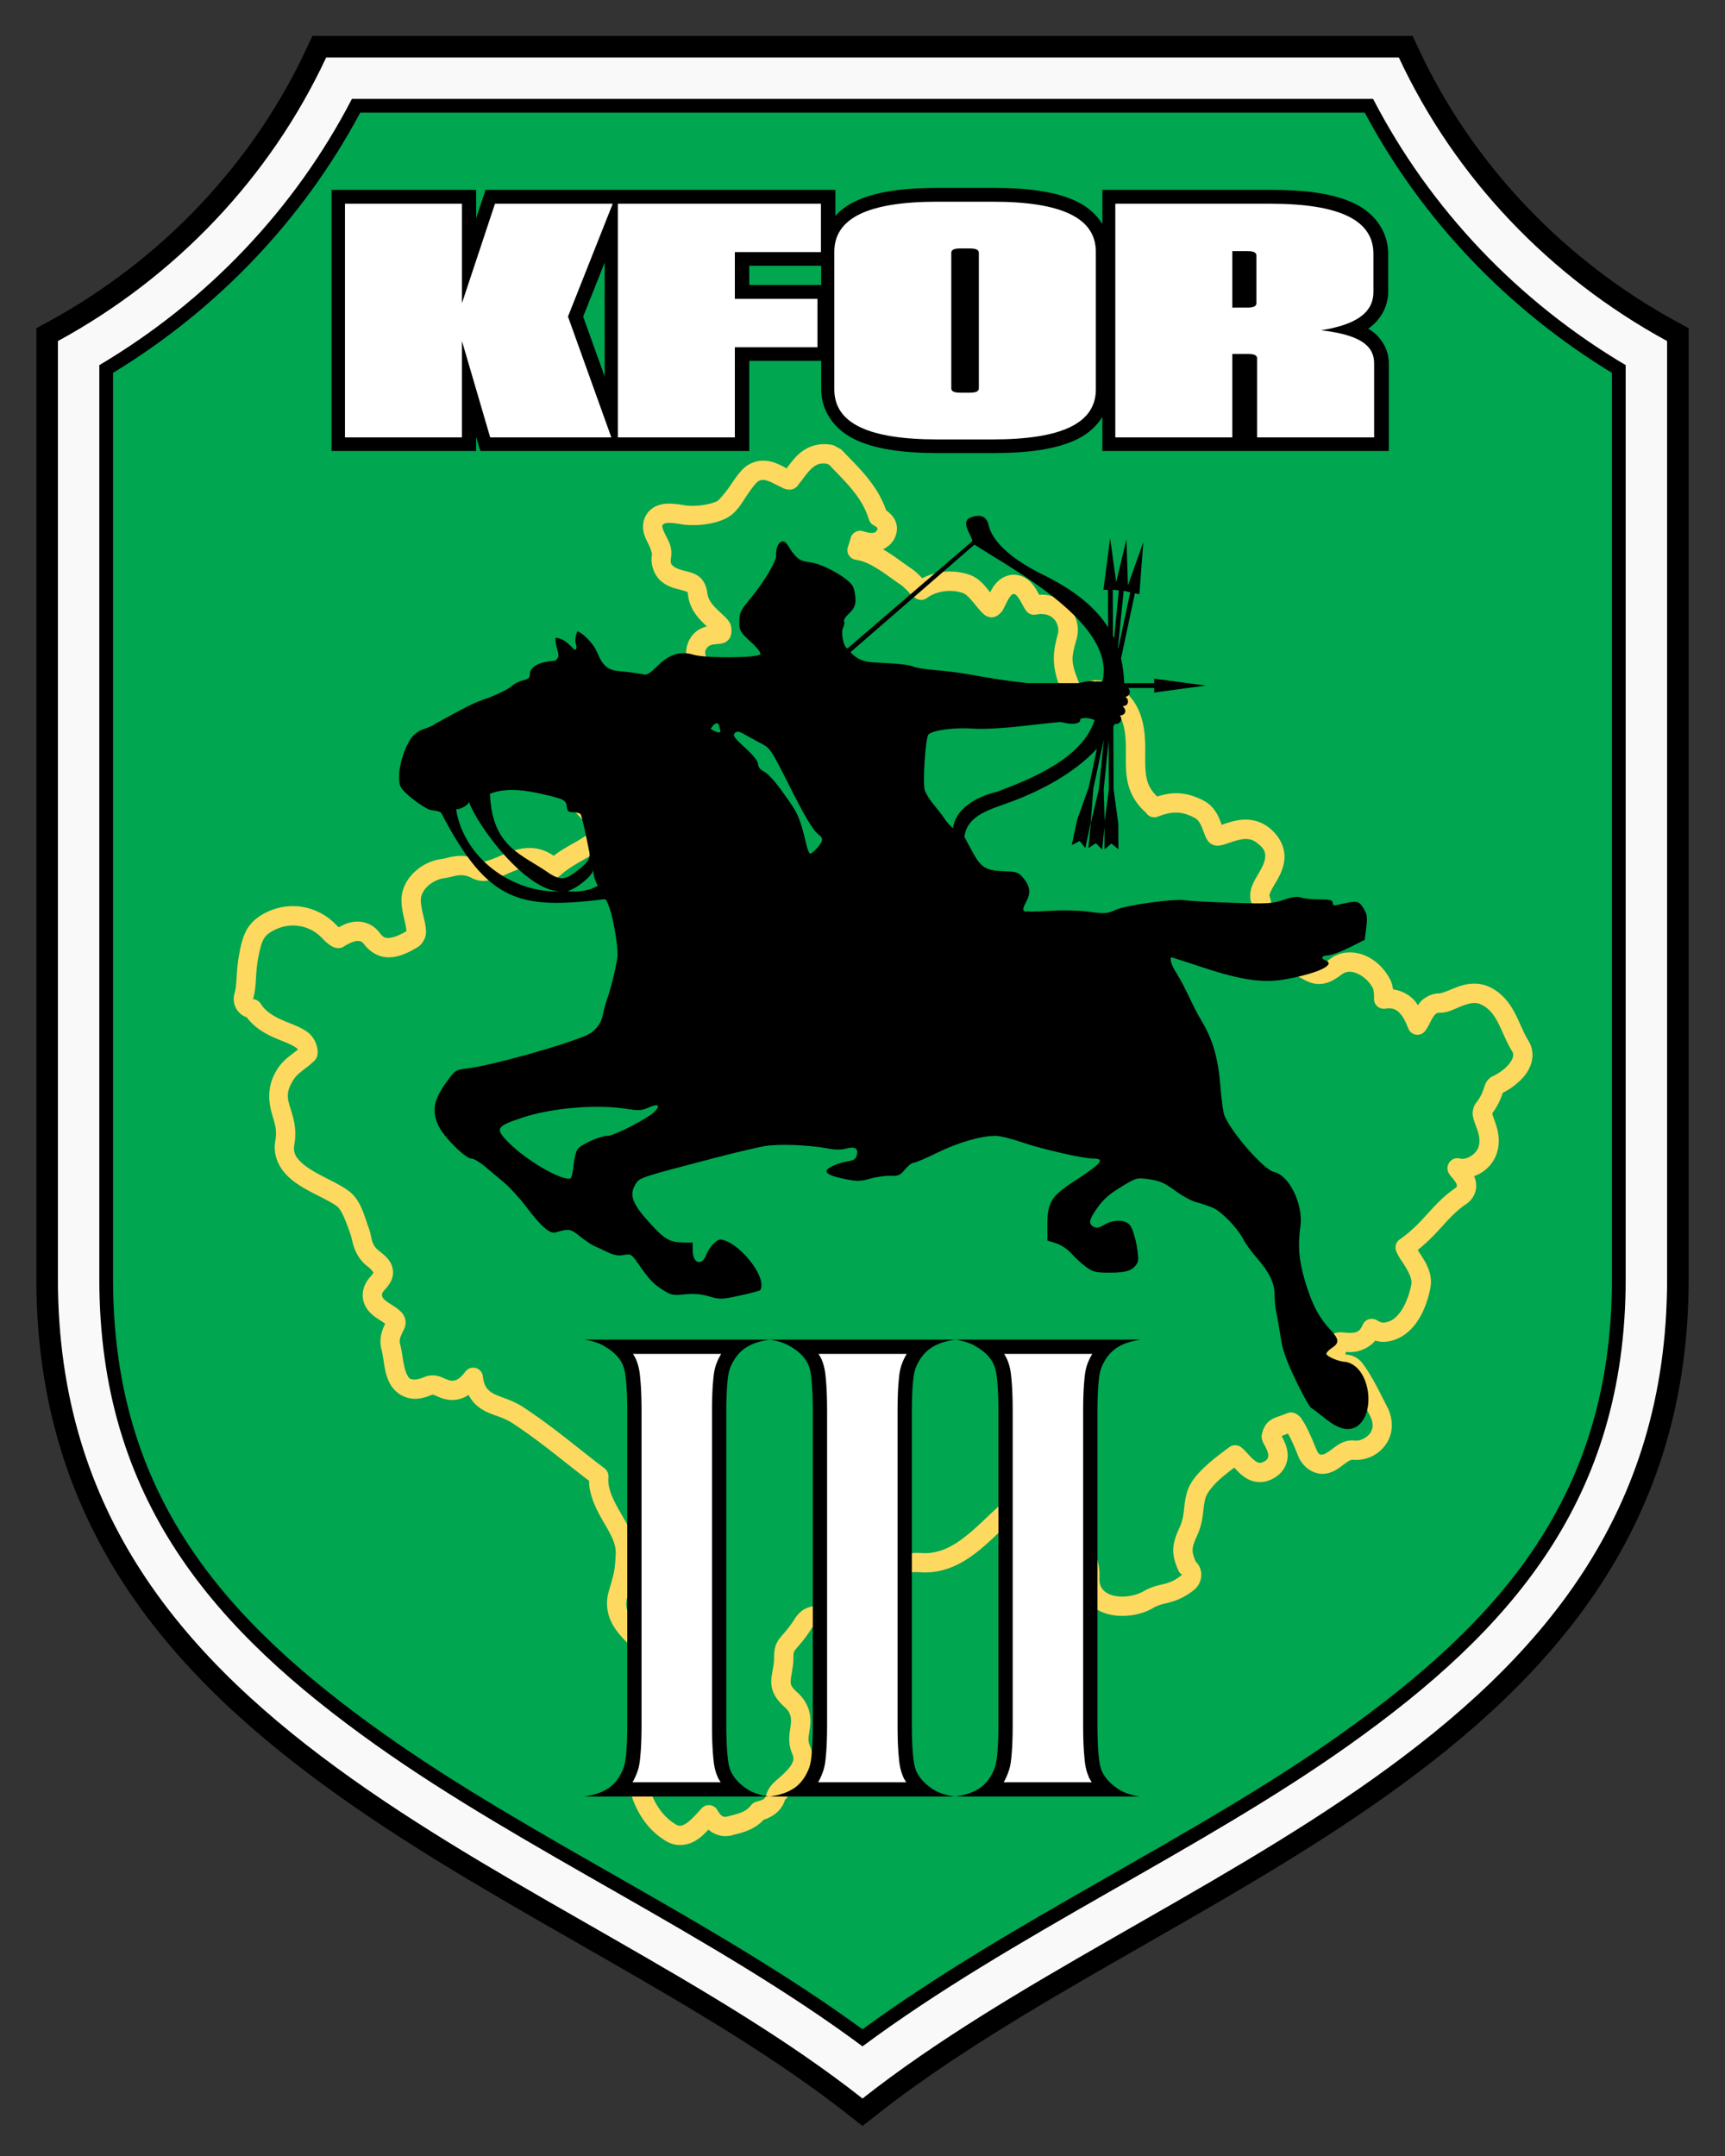 <?xml version="1.0" encoding="UTF-8" standalone="no"?>
<!-- Created with Inkscape (http://www.inkscape.org/) -->

<svg
   xmlns:dc="http://purl.org/dc/elements/1.1/"
   xmlns:cc="http://creativecommons.org/ns#"
   xmlns:rdf="http://www.w3.org/1999/02/22-rdf-syntax-ns#"
   xmlns:svg="http://www.w3.org/2000/svg"
   xmlns="http://www.w3.org/2000/svg"
   version="1.1"
   width="240"
   height="300"
   id="svg2"
   xml:space="preserve"><rect width="100%" height="100%" fill="#333333" stroke="none"/><defs
   id="defs6"><style
     type="text/css"
     id="style6" /></defs>















<path
   d=""
   id="path3624"
   style="fill:#000000" /><path
   d=""
   id="path3622-2"
   style="fill:#000000" /><path
   d=""
   id="path3620-1"
   style="fill:#000000" /><path
   d=""
   id="path3618"
   style="fill:#000000" />




<g
   transform="matrix(1.684,0,0,1.684,-2218.928,-1407.446)"
   id="g4475" /><g
   transform="matrix(1.684,0,0,1.684,-2104.072,-1407.446)"
   id="g4481" /><g
   transform="translate(-7.732,-667.341)"
   id="g3839"><path
     d="M 53.111,675.341 C 45.316,692.054 32.155,705.878 15.79,714.798 l 0,130.515 c 0,32.846 17.734,53.061 40.883,69.521 22.711,16.149 50.525,28.327 71.06,44.507 20.535,-16.181 48.349,-28.358 71.06,-44.507 23.149,-16.46 40.883,-36.676 40.883,-69.521 l 0,-130.515 c -16.366,-8.92 -29.526,-22.744 -37.321,-39.457 l -149.242,0 z m 3.582,5.76 142.077,0 c 7.945,15.348 20.181,28.173 35.144,37.047 l 0,127.164 c 0,30.751 -16.012,48.868 -38.459,64.829 -20.818,14.803 -46.836,26.44 -67.723,41.943 C 106.844,936.582 80.827,924.945 60.009,910.142 37.562,894.181 21.55,876.064 21.55,845.313 l 0,-127.164 c 14.962,-8.875 27.198,-21.699 35.144,-37.047 z"
     id="path3045"
     style="fill:#000000;fill-opacity:1;fill-rule:evenodd;stroke:#000000;stroke-width:6;stroke-miterlimit:4;stroke-dasharray:none" /><path
     d="m 57.852,683.012 c -7.953,14.898 -19.886,27.385 -34.392,36.211 l 0,126.09 c 0,30.055 15.438,47.474 37.651,63.27 20.234,14.388 45.691,25.848 66.62,41.128 20.929,-15.281 46.386,-26.741 66.62,-41.128 22.214,-15.795 37.651,-33.215 37.651,-63.27 l 0,-126.09 c -14.506,-8.827 -26.439,-21.313 -34.392,-36.211 l -139.759,0 z"
     id="path4520"
     style="fill:#00a650;fill-opacity:1;fill-rule:evenodd;stroke:none" /><path
     d="m 122.386,729.142 c -1.293,0 -2.399,0.481 -3.203,1.117 -0.804,0.636 -1.352,1.385 -1.84,2.03 a 1.333,1.333 0 0 0 -0.007,0.007 c -0.055,0.073 -0.114,0.138 -0.169,0.211 -0.057,-0.03 -0.106,-0.055 -0.162,-0.084 -0.739,-0.391 -1.766,-0.983 -3.105,-0.983 -1.099,0 -2.161,0.477 -2.915,1.278 -0.627,0.667 -1.12,1.406 -1.609,2.128 -0.729,1.076 -1.643,2.128 -1.897,2.248 -0.714,0.338 -2.102,0.632 -3.344,0.632 -0.442,0 -0.833,-0.028 -1.166,-0.084 a 1.333,1.333 0 0 0 -0.007,0 c -0.829,-0.139 -1.501,-0.225 -2.114,-0.225 -0.368,0 -2.206,-0.039 -3.189,1.545 -0.483,0.779 -0.536,1.693 -0.386,2.381 0.149,0.689 0.436,1.22 0.646,1.644 0.356,0.719 0.532,1.374 0.52,1.454 -0.265,1.689 0.448,3.128 1.384,3.863 0.936,0.735 1.957,0.948 2.494,1.082 0.67,0.167 1.014,0.313 1.047,0.337 0.032,0.024 0.036,-0.068 0.091,0.407 0.254,2.163 1.69,3.506 2.62,4.369 -0.679,0.181 -1.454,0.527 -2.065,1.307 l 0,0.007 c -0.822,1.051 -0.946,2.331 -0.731,3.294 0.216,0.965 0.673,1.707 0.948,2.178 0.041,0.07 0.092,0.16 0.14,0.246 -0.543,0.586 -1.121,1.251 -1.735,1.995 -0.565,-0.429 -1.299,-0.822 -2.269,-0.822 -0.569,0 -1.124,0.15 -1.609,0.407 -1.168,0.622 -1.858,1.558 -2.353,2.206 -0.211,0.275 -0.378,0.497 -0.492,0.618 -0.701,0.744 -1.033,1.568 -1.278,2.149 -0.02,0.048 -0.016,0.028 -0.035,0.07 -0.348,-0.078 -0.702,-0.133 -1.068,-0.133 -1.887,0 -3.63,1.056 -4.931,2.697 -1.678,2.118 -2.524,4.823 -1.967,7.2 0.512,2.177 2.125,3.478 3.161,4.362 0.167,0.143 0.34,0.306 0.513,0.464 -0.465,0.52 -1.36,1.125 -2.613,1.833 -0.893,0.505 -1.932,1.078 -2.929,1.84 -0.988,-0.692 -2.134,-1.082 -3.337,-1.082 -1.677,0 -3.07,0.643 -4.25,1.159 -0.959,0.419 -1.865,0.731 -2.199,0.731 -0.154,0 -0.186,-0.013 -0.281,-0.063 -0.885,-0.471 -1.843,-0.731 -2.824,-0.731 -0.839,0 -1.533,0.184 -2.023,0.302 -0.287,0.07 -0.521,0.123 -0.667,0.14 -1.374,0.163 -2.696,0.799 -3.744,1.77 -1.048,0.972 -1.847,2.342 -1.847,3.934 0,1.06 0.232,2.015 0.428,2.845 0.201,0.853 0.251,1.296 0.26,1.489 -1.133,0.667 -2.006,0.948 -2.508,0.948 -0.517,0 -0.752,-0.099 -1.264,-0.78 -0.707,-0.938 -1.841,-1.503 -3.014,-1.503 -1.052,0 -1.886,0.385 -2.62,0.794 -0.099,-0.084 -0.162,-0.125 -0.302,-0.274 -1.601,-1.701 -3.786,-2.669 -6.09,-2.669 -1.368,0 -2.721,0.346 -3.934,0.99 -1.058,0.564 -1.909,1.289 -2.459,2.248 -0.55,0.959 -0.812,2.039 -1.075,3.435 -0.241,1.28 -0.301,2.369 -0.358,3.266 -0.059,0.938 -0.125,1.66 -0.281,2.157 a 1.333,1.333 0 0 0 0,0.007 c -0.255,0.822 -0.109,1.739 0.4,2.43 0.326,0.444 0.785,0.763 1.293,0.941 1.401,1.882 3.447,2.686 4.903,3.273 1.044,0.421 1.705,0.752 1.974,0.969 0.134,0.109 0.203,0.152 0.239,0.225 -0.155,0.138 -0.377,0.316 -0.646,0.52 -0.607,0.461 -1.43,1.059 -2.072,1.995 -1.879,2.739 -1.257,5.281 -0.78,6.842 l -0.007,0 c 0.342,1.119 0.61,1.941 0.358,3.372 -0.368,2.087 0.6,3.873 1.876,5.044 1.275,1.171 2.851,1.945 4.166,2.613 1.032,0.525 1.971,1.015 2.543,1.44 0.525,0.392 1.108,1.693 1.735,3.498 a 1.333,1.333 0 0 0 0,0.007 l 0.204,0.583 c 0.03,0.085 0.075,0.275 0.126,0.513 a 1.333,1.333 0 0 0 0.007,0 c 0.186,0.855 0.584,2.555 2.206,3.786 0.513,0.39 0.717,0.738 0.787,0.829 -0.035,0.075 -0.12,0.264 -0.393,0.555 -0.76,0.806 -1.209,1.895 -1.075,2.978 0.219,1.759 1.652,2.635 2.466,3.154 0.259,0.166 0.471,0.315 0.639,0.443 -0.303,0.616 -0.947,1.964 -0.513,3.582 0.118,0.439 0.207,1.004 0.295,1.581 0.126,0.824 0.271,1.985 0.843,3.098 0.572,1.112 1.849,2.178 3.512,2.178 0.734,0 1.464,-0.183 2.206,-0.499 0.169,-0.072 0.256,-0.077 0.267,-0.077 0.03,0 0.147,0.025 0.407,0.133 0.023,0.01 0.009,0.003 0.035,0.014 l 0.07,0.035 a 1.333,1.333 0 0 0 0.028,0.014 c 0.475,0.207 1.229,0.548 2.199,0.548 0.89,0 1.628,-0.301 2.255,-0.709 0.311,0.592 0.698,1.094 1.138,1.475 0.921,0.799 1.942,1.139 2.733,1.426 0.784,0.285 1.549,0.572 2.346,1.103 2.775,1.843 4.962,3.572 7.32,5.437 1.012,0.8 2.091,1.64 3.224,2.508 0.003,0.404 0.03,0.889 0.176,1.51 0.419,1.781 1.255,3.213 1.981,4.475 a 1.333,1.333 0 0 0 0.007,0 c 0.982,1.705 1.63,2.866 1.545,4.299 -0.136,2.297 -0.153,2.298 -0.976,5.142 -0.492,1.699 -0.152,3.288 0.506,4.496 0.658,1.207 1.575,2.106 2.304,2.845 0.98,0.995 1.674,1.819 1.812,2.409 0.418,1.776 1.026,3.234 1.573,4.559 0.552,1.335 0.995,2.501 1.187,3.66 -0.153,0.107 -0.443,0.295 -1.11,0.618 -0.658,0.319 -1.549,0.734 -2.353,1.447 -0.804,0.713 -1.517,1.847 -1.517,3.238 0,5.01 2.012,9.366 5.641,11.471 0.566,0.329 1.215,0.513 1.876,0.513 1.816,0 3.026,-1.132 3.955,-2.149 0.55,0.483 1.374,0.913 2.367,0.913 0.387,0 0.756,-0.066 1.096,-0.169 a 1.333,1.333 0 0 0 0.007,-0.007 c 0.106,-0.033 0.282,-0.071 0.499,-0.126 0.933,-0.237 2.507,-0.667 3.723,-1.981 0.017,-0.005 0.025,-0.009 0.042,-0.014 a 1.333,1.333 0 0 0 0.007,-0.007 c 0.563,-0.174 2.302,-0.819 2.887,-2.683 -0.002,0.008 0.532,-0.685 1.222,-1.314 0.604,-0.55 1.428,-1.269 2.023,-2.304 0.595,-1.035 0.864,-2.519 0.246,-3.962 l 0.007,0 c -0.308,-0.721 -0.224,-1.063 -0.084,-1.96 0.091,-0.586 0.238,-1.444 0.07,-2.437 -0.168,-0.994 -0.703,-2.099 -1.735,-3.028 -0.705,-0.635 -0.856,-0.952 -0.913,-1.201 -0.057,-0.25 -0.014,-0.652 0.119,-1.419 0.104,-0.597 0.246,-1.366 0.246,-2.262 0,-0.553 0.045,-0.698 0.091,-0.801 0.047,-0.102 0.2,-0.309 0.583,-0.752 0.461,-0.533 1.093,-1.271 1.784,-2.374 0.24,-0.383 0.324,-0.417 0.414,-0.457 0.09,-0.04 0.322,-0.083 0.787,-0.126 0.852,-0.079 2.873,-0.346 3.906,-2.227 0.134,-0.245 0.132,-0.214 0.133,-0.218 0.123,0.011 0.33,0.036 0.618,0.091 0.448,0.086 1.029,0.211 1.707,0.211 0.772,0 1.53,-0.171 2.199,-0.527 1.346,-0.715 2.082,-1.913 2.733,-2.866 0.412,-0.605 0.866,-1.191 0.969,-1.278 a 1.333,1.333 0 0 0 0,-0.007 c 0.731,-0.622 0.44,-0.527 1.194,-0.527 0.144,0 0.308,0.001 0.485,0.014 a 1.333,1.333 0 0 0 0.007,0 c 0.208,0.013 0.428,0.028 0.66,0.028 4.537,0 7.692,-3.064 10.438,-5.669 0.536,-0.51 1.087,-1.03 1.637,-1.524 0.378,-0.34 0.691,-0.674 0.976,-0.969 0.441,-0.456 0.791,-0.787 1.012,-0.948 0.22,-0.161 0.242,-0.14 0.246,-0.14 -0.006,0 0.037,0.005 0.084,0.014 0.004,7.453155321e-4 0.003,-8.471013816e-4 0.007,0 0.672,0.142 1.293,0.171 1.819,0.197 0.002,9.9109561e-5 0.005,-9.91162815e-5 0.007,0 0.766,0.039 1.15,0.119 1.18,0.126 -0.003,0.018 -0.021,0.001 0.007,0.098 0.516,1.76 1.444,3.175 2.255,4.439 a 1.333,1.333 0 0 0 0,0.007 c 1.166,1.817 2.033,3.215 1.946,4.98 -0.069,1.38 0.379,2.726 1.314,3.709 l 0,0.007 c 1.118,1.172 2.763,1.714 4.538,1.714 1.515,0 3.03,-0.358 4.264,-1.075 0.679,-0.394 1.113,-0.5 1.777,-0.66 0.961,-0.233 2.39,-0.603 3.955,-1.876 0.681,-0.553 1.063,-1.399 1.005,-2.29 -0.051,-0.777 -0.415,-1.291 -0.773,-1.665 -0.267,-0.662 -0.415,-1.096 -0.428,-1.482 -0.014,-0.423 0.09,-0.968 0.569,-1.988 0.686,-1.461 0.827,-2.694 0.934,-3.66 0.069,-0.622 0.127,-1.115 0.295,-1.714 6.687952162e-4,-0.002 -6.723523243e-4,-0.005 0,-0.007 0.171,-0.598 0.833,-1.508 1.763,-2.381 0.68,-0.639 1.468,-1.25 2.241,-1.833 0.741,0.817 1.824,2.016 3.582,2.016 0.382,0 0.773,-0.065 1.145,-0.197 0.002,-7.158567064e-4 0.005,7.184575901e-4 0.007,0 1.091,-0.388 2.021,-1.159 2.437,-2.206 0.663,-1.663 -0.14,-3.14 -0.513,-3.87 -0.035,-0.068 -0.027,-0.049 -0.063,-0.133 0.015,3.413358936e-4 0.223,-0.113 0.829,-0.33 0.011,-0.004 0.024,-0.01 0.035,-0.014 0.106,0.182 0.209,0.353 0.323,0.583 0.34,0.686 0.668,1.469 0.836,1.876 8.333178505e-4,0.002 -8.330419719e-4,0.005 0,0.007 0.097,0.235 0.189,0.471 0.288,0.702 a 1.333,1.333 0 0 0 0,0.007 c 0.74,1.732 2.284,2.43 3.309,2.43 1.363,0 2.292,-0.767 2.936,-1.25 0.118,-0.088 0.226,-0.17 0.323,-0.239 a 1.333,1.333 0 0 0 0.007,-0.007 c 0.467,-0.339 0.83,-0.478 0.92,-0.478 -0.021,0 -0.008,0.001 0.042,0.007 l 0,-0.007 c 0.169,0.02 0.34,0.035 0.513,0.035 1.748,0 3.375,-0.912 4.285,-2.402 0.904,-1.477 0.87,-3.343 0.049,-4.945 -0.157,-0.305 -0.32,-0.624 -0.485,-0.948 -0.877,-1.735 -1.796,-3.582 -2.985,-5.163 -0.549,-0.731 -1.415,-1.183 -2.339,-1.201 0.002,-0.054 -0.003,-0.056 0,-0.119 0.008,-0.157 0.021,-0.141 0.035,-0.253 0.186,0.011 0.365,0.028 0.583,0.028 1.379,0 2.655,-0.6 3.519,-1.602 0.323,0.1 0.67,0.176 1.061,0.176 l 0.084,0 a 1.333,1.333 0 0 0 0.056,0 c 1.966,-0.086 3.522,-1.26 4.538,-2.697 1.015,-1.438 1.614,-3.172 1.925,-4.833 0.394,-2.094 -0.797,-3.752 -1.573,-4.952 l 0.007,0 c -0.072,-0.112 -0.107,-0.172 -0.19,-0.309 1.419,-1.13 2.47,-2.265 3.414,-3.302 1.07,-1.174 1.989,-2.179 3.316,-3.077 a 1.333,1.333 0 0 0 0.007,0 c 0.72,-0.489 1.234,-1.265 1.363,-2.135 3.318124906e-4,-0.002 -3.26697979e-4,-0.005 0,-0.007 0.098,-0.677 -0.053,-1.254 -0.267,-1.749 1.487,-0.51 2.694,-1.701 3.182,-3.252 0.611,-1.946 -0.028,-3.647 -0.407,-4.692 -0.17,-0.468 -0.222,-0.684 -0.246,-0.787 0.84,-1.137 1.215,-2.141 1.419,-2.726 5.249034289e-4,-0.002 -5.228805563e-4,-0.006 0,-0.007 0.059,-0.166 0.026,-0.107 0.035,-0.133 0.51,-0.241 1.207,-0.645 1.96,-1.285 0.796,-0.676 1.639,-1.578 2.016,-2.831 0.316,-1.044 0.188,-2.197 -0.393,-3.126 -0.396,-0.632 -0.744,-1.387 -1.096,-2.171 -0.814,-1.817 -1.826,-4.129 -4.341,-5.318 -0.653,-0.308 -1.367,-0.457 -2.086,-0.457 -1.361,0 -2.473,0.492 -3.379,0.871 -0.72,0.301 -1.346,0.478 -1.419,0.478 -1.122,0 -2.075,0.527 -2.655,1.131 -0.171,0.178 -0.273,0.356 -0.4,0.534 -0.159,-0.232 -0.284,-0.455 -0.499,-0.688 -0.653,-0.712 -1.682,-1.357 -2.964,-1.524 -0.058,-0.468 -0.183,-0.973 -0.457,-1.482 -1.162,-2.163 -3.266,-3.667 -5.57,-3.667 -0.981,0 -1.939,0.313 -2.711,0.899 -0.84,0.639 -1.411,0.801 -1.559,0.801 -0.146,0 -0.591,-0.164 -1.356,-0.576 -1.019,-0.549 -2.531,-1.367 -4.601,-1.524 -0.392,-0.03 -0.784,-0.049 -1.194,-0.049 -0.429,0 -0.758,0.033 -1.124,0.056 0.336,-0.955 0.405,-1.969 0.176,-2.922 0.306,-0.287 0.707,-0.693 1.04,-1.328 0.419,-0.8 0.61,-1.971 0.183,-3.161 l 0.007,0 c -0.037,-0.104 -0.058,-0.127 0.035,-0.4 0.093,-0.273 0.335,-0.726 0.688,-1.321 0.437,-0.738 1.167,-1.88 1.321,-3.351 0.153,-1.471 -0.494,-3.236 -2.227,-4.552 -0.897,-0.682 -2.005,-1.047 -3.154,-1.047 -1.276,0 -2.352,0.39 -3.161,0.667 -0.078,0.027 -0.095,0.032 -0.169,0.056 -0.008,-0.022 -0.006,-0.013 -0.014,-0.035 -0.336,-0.896 -0.879,-2.464 -2.48,-3.316 -1.293,-0.687 -2.579,-1.047 -3.885,-1.047 -0.892,0 -1.746,0.197 -2.599,0.464 -0.837,-0.798 -1.225,-1.54 -1.44,-2.416 -0.232,-0.942 -0.24,-2.069 -0.232,-3.393 0.01,-1.639 0.037,-3.501 -0.618,-5.451 a 1.333,1.333 0 0 0 0,-0.007 c -0.842,-2.501 -2.786,-4.348 -5.254,-4.826 -0.33,-0.064 -0.655,-0.098 -0.969,-0.098 -0.911,0 -1.689,0.313 -2.297,0.738 -0.053,-0.17 -0.06,-0.308 -0.126,-0.485 -1.058,-2.814 -1.077,-3.171 -0.288,-5.964 a 1.333,1.333 0 0 0 0,-0.007 c 0.409,-1.452 0.088,-3.011 -0.829,-4.222 -0.952,-1.257 -2.468,-1.96 -4.081,-1.96 -0.091,0 -0.189,0.024 -0.281,0.028 -0.261,-0.485 -0.603,-1.135 -1.18,-1.749 -0.755,-0.804 -1.72,-1.054 -2.346,-1.054 -1.082,0 -1.988,0.601 -2.522,1.229 -0.353,0.415 -0.585,0.83 -0.787,1.222 -0.68,-0.854 -1.51,-2.013 -3.014,-2.494 -0.835,-0.266 -1.708,-0.4 -2.585,-0.4 -1.358,0 -2.675,0.326 -3.835,0.934 -0.061,-0.056 -0.072,-0.064 -0.119,-0.112 -0.372,-0.38 -0.81,-0.843 -1.412,-1.243 -0.393,-0.261 -0.803,-0.556 -1.25,-0.878 -0.828,-0.595 -1.71,-1.244 -2.683,-1.791 0.701,-0.344 1.304,-0.881 1.644,-1.602 a 1.333,1.333 0 0 0 0,-0.007 c 0.202,-0.433 0.412,-1.129 0.211,-1.939 -0.173,-0.696 -0.678,-1.352 -1.412,-1.869 -1.097,-3.112 -3.115,-5.226 -5.065,-7.249 -0.338,-0.35 -0.689,-0.709 -1.033,-1.075 a 1.333,1.333 0 0 0 -0.337,-0.26 l -0.745,-0.4 a 1.333,1.333 0 0 0 -0.4,-0.14 c -0.35,-0.061 -0.704,-0.098 -1.061,-0.098 z m 0,2.69 c 0.122,0 0.271,0.024 0.414,0.042 l 0.33,0.176 c 0.302,0.319 0.603,0.635 0.892,0.934 2.049,2.127 3.767,3.938 4.608,6.652 a 1.358,1.358 0 0 0 0.597,0.766 c 0.143,0.086 0.148,0.079 0.098,0.049 0.5,0.286 0.495,0.42 0.499,0.436 0.004,0.015 0.003,0.065 -0.035,0.148 -0.161,0.342 -0.33,0.464 -0.815,0.464 -0.294,0 -0.703,-0.093 -1.166,-0.239 a 1.358,1.358 0 0 0 -1.728,0.969 c -0.063,0.257 -0.14,0.512 -0.225,0.766 -0.045,0.135 -0.112,0.321 -0.169,0.52 a 1.358,1.358 0 0 0 1.019,1.7 c 0.096,0.021 0.159,0.026 0.211,0.035 a 1.358,1.358 0 0 0 0.014,0.007 c 1.559,0.254 3.111,1.314 4.763,2.501 0.451,0.325 0.888,0.637 1.335,0.934 0.271,0.18 0.6,0.5 0.976,0.885 0.26,0.266 0.534,0.657 1.187,1.047 a 1.358,1.358 0 0 0 1.496,-0.07 c 0.846,-0.62 1.991,-0.99 3.196,-0.99 0.602,-3e-13 1.195,0.093 1.763,0.274 0.497,0.159 1.064,0.763 1.749,1.623 0.167,0.21 0.418,0.516 0.688,0.815 0.135,0.149 0.273,0.298 0.436,0.443 0.162,0.144 0.291,0.3 0.738,0.45 a 1.358,1.358 0 0 0 0.941,-0.028 c 0.398,-0.163 0.559,-0.328 0.829,-0.611 a 1.358,1.358 0 0 0 0.126,-0.148 c 0.159,-0.223 0.188,-0.315 0.26,-0.457 0.072,-0.141 0.143,-0.29 0.197,-0.4 0.246,-0.508 0.492,-0.981 0.709,-1.236 0.217,-0.255 0.265,-0.281 0.471,-0.281 0.083,0 0.161,-0.036 0.386,0.204 0.273,0.291 0.525,0.733 0.794,1.229 0.135,0.251 0.293,0.564 0.534,0.892 a 1.358,1.358 0 0 0 1.363,0.527 c 0.254,-0.05 0.494,-0.077 0.731,-0.077 0.881,0 1.497,0.316 1.939,0.899 0.396,0.523 0.537,1.293 0.379,1.861 -5.804245281e-4,0.002 5.885778936e-4,0.005 0,0.007 -0.84,2.974 -0.762,4.662 0.358,7.643 0.387,1.031 0.449,1.83 0.506,2.557 0.012,0.151 0.031,0.329 0.049,0.485 a 1.358,1.358 0 0 0 1.349,1.201 l 0.035,0 c 0.086,0 0.135,-0.005 0.162,-0.007 a 1.358,1.358 0 0 0 1.243,-0.899 c 0.041,-0.115 0.082,-0.229 0.112,-0.323 0.132,-0.401 0.295,-0.826 0.513,-1.096 0.218,-0.27 0.367,-0.428 0.976,-0.428 0.133,0 0.294,0.018 0.457,0.049 1.492,0.289 2.631,1.309 3.217,3.049 0.479,1.428 0.488,2.942 0.478,4.58 -0.008,1.323 -0.031,2.664 0.309,4.046 0.34,1.383 1.093,2.778 2.445,3.976 0.032,0.029 0.053,0.059 0.07,0.084 a 1.358,1.358 0 0 0 1.623,0.506 c 0.984,-0.379 1.751,-0.562 2.515,-0.562 0.835,0 1.618,0.205 2.62,0.738 0.589,0.313 0.885,0.982 1.222,1.883 0.185,0.493 0.298,0.791 0.492,1.117 0.097,0.163 0.216,0.355 0.471,0.548 0.254,0.193 0.674,0.316 0.941,0.316 0.135,0 0.301,-0.008 0.478,-0.042 0.442,-0.086 0.817,-0.226 1.201,-0.358 0.813,-0.279 1.584,-0.527 2.283,-0.527 0.62,0 1.082,0.162 1.524,0.499 1.175,0.893 1.251,1.456 1.18,2.135 -0.071,0.68 -0.517,1.509 -0.955,2.248 -0.371,0.624 -0.7,1.182 -0.92,1.826 -0.22,0.644 -0.293,1.451 -0.028,2.185 0.185,0.511 0.107,0.719 -0.042,1.005 -0.15,0.285 -0.428,0.564 -0.709,0.822 -0.142,0.13 -0.304,0.26 -0.52,0.527 a 1.358,1.358 0 0 0 -0.225,1.314 c 0.019,0.05 0.027,0.081 0.056,0.148 0.016,0.036 -0.014,-0.021 0.007,0.021 0.22,0.484 0.252,1.227 0,1.869 a 1.358,1.358 0 0 0 0,0.007 c -0.12,0.307 -0.479,0.621 -0.99,0.997 a 1.358,1.358 0 0 0 0,0.007 c -0.079,0.058 -0.087,0.064 -0.049,0.035 a 1.358,1.358 0 0 0 0.19,2.283 c 0.49,0.259 0.932,0.267 1.363,0.267 0.404,0 0.822,-0.026 1.278,-0.063 a 1.358,1.358 0 0 0 0.007,0 l 0.155,-0.014 c 0.002,-1.823501649e-4 0.005,1.82234269e-4 0.007,0 0.553,-0.045 1.104,-0.091 1.728,-0.091 0.34,0 0.662,0.017 0.99,0.042 1.483,0.113 2.505,0.658 3.526,1.208 0.769,0.415 1.542,0.899 2.634,0.899 1.134,0 2.121,-0.536 3.189,-1.349 0.3,-0.228 0.646,-0.351 1.082,-0.351 1.029,0 2.459,0.868 3.203,2.248 7.921882661e-4,0.001 -7.863546395e-4,0.006 0,0.007 0.141,0.268 0.19,0.809 0.176,1.503 a 1.358,1.358 0 0 0 1.595,1.363 c 0.161,-0.029 0.311,-0.042 0.457,-0.042 0.76,0 1.173,0.288 1.573,0.724 0.4,0.436 0.676,1.006 0.857,1.405 0.081,0.178 0.166,0.391 0.26,0.618 0.018,0.049 0.011,0.026 0.021,0.049 0.016,0.037 0.045,0.1 0.035,0.077 a 1.358,1.358 0 0 0 2.353,0.239 c 0.297,-0.425 0.507,-0.834 0.681,-1.18 0.207,-0.411 0.417,-0.787 0.625,-1.005 0.209,-0.217 0.319,-0.309 0.709,-0.309 1.014,0 1.741,-0.388 2.459,-0.688 0.9,-0.376 1.658,-0.66 2.339,-0.66 0.354,0 0.653,0.072 0.934,0.204 0.002,9.431341141e-4 0.005,-9.498408117e-4 0.007,0 1.549,0.735 2.222,2.169 3.035,3.983 0.353,0.786 0.736,1.658 1.264,2.501 0.163,0.261 0.21,0.544 0.098,0.913 -0.139,0.461 -0.611,1.075 -1.18,1.559 -0.569,0.484 -1.242,0.858 -1.426,0.941 -0.231,0.106 -0.641,0.308 -0.927,0.695 -0.286,0.388 -0.332,0.632 -0.443,0.948 -0.218,0.626 -0.416,1.248 -1.145,2.178 -0.309,0.395 -0.505,1.12 -0.443,1.637 0.063,0.517 0.217,0.928 0.428,1.51 0.381,1.048 0.694,1.941 0.372,2.964 -0.268,0.853 -1.346,1.644 -2.234,1.644 -0.142,0 -0.262,-0.019 -0.386,-0.049 a 1.358,1.358 0 0 0 -1.545,0.738 c 0.027,-0.056 0.011,-0.033 -0.035,0.07 a 1.358,1.358 0 0 0 0.084,1.271 c 0.216,0.349 0.413,0.552 0.513,0.674 0.447,0.549 0.624,0.842 0.59,1.075 -0.015,0.105 -0.064,0.198 -0.218,0.302 -1.618,1.096 -2.724,2.317 -3.793,3.491 -1.151,1.265 -2.243,2.463 -3.941,3.653 a 1.358,1.358 0 0 0 -0.492,1.595 c 0.269,0.708 0.673,1.241 0.927,1.637 a 1.358,1.358 0 0 0 0.007,0 c 0.772,1.194 1.321,2.243 1.18,2.992 -0.255,1.365 -0.776,2.79 -1.475,3.779 -0.699,0.989 -1.451,1.516 -2.452,1.559 l -0.028,0 c -0.182,0 -0.464,-0.099 -0.871,-0.337 a 1.358,1.358 0 0 0 -1.932,0.625 c -0.397,0.902 -0.75,1.138 -1.777,1.138 -0.22,0 -0.454,-0.018 -0.674,-0.035 -0.185,-0.015 -0.391,-0.035 -0.66,-0.035 -0.157,2e-13 -0.285,0.01 -0.407,0.028 -0.008,0.001 -0.02,-0.001 -0.028,0 -0.024,0.004 -0.047,0.01 -0.07,0.014 -0.007,0.001 -0.014,0.006 -0.021,0.007 -0.004,9.092406409e-4 -0.01,-9.344889861e-4 -0.014,0 a 1.358,1.358 0 0 0 -0.056,0.014 c -0.009,0.002 -0.02,0.005 -0.028,0.007 5.31562714e-5,-1.350533e-5 -0.051,0.01 -0.063,0.014 -0.004,0.001 -0.01,0.006 -0.014,0.007 -0.004,0.001 -0.013,0.007 -0.014,0.007 a 1.358,1.358 0 0 0 -0.534,0.323 c -0.396,0.396 -0.652,0.988 -0.724,2.43 a 1.358,1.358 0 0 0 0,0.007 c -0.051,1.046 0.156,1.893 0.492,2.501 a 1.358,1.358 0 0 0 1.847,0.534 c 0.154,-0.086 0.218,-0.105 0.295,-0.105 0.089,0 0.164,0.034 0.239,0.133 0.978,1.301 1.862,3.027 2.74,4.763 a 1.358,1.358 0 0 0 0.007,0 c 0.16,0.316 0.319,0.641 0.485,0.962 0.485,0.947 0.449,1.657 0.049,2.311 -0.371,0.608 -1.269,1.117 -1.988,1.117 -0.07,0 -0.127,-0.006 -0.197,-0.014 a 1.358,1.358 0 0 0 -0.007,0 c -0.085,-0.01 -0.2,-0.021 -0.351,-0.021 -1.118,-1e-13 -1.903,0.553 -2.487,0.976 -0.006,0.004 -0.008,0.01 -0.014,0.014 -0.137,0.098 -0.264,0.191 -0.365,0.267 -0.647,0.486 -1.038,0.716 -1.321,0.716 -0.227,0 -0.424,0.146 -0.829,-0.801 -0.085,-0.201 -0.178,-0.432 -0.281,-0.681 -0.167,-0.403 -0.514,-1.239 -0.913,-2.044 -0.2,-0.402 -0.408,-0.798 -0.646,-1.159 -0.238,-0.361 -0.395,-0.714 -1.061,-1.04 a 1.358,1.358 0 0 0 -1.096,-0.042 c -0.31,0.122 -0.602,0.234 -0.871,0.33 -0.657,0.235 -1.171,0.367 -1.728,0.836 -0.557,0.469 -0.816,1.168 -0.955,1.805 a 1.358,1.358 0 0 0 0.014,0.646 c 0.151,0.554 0.309,0.728 0.414,0.934 0.372,0.73 0.574,1.234 0.407,1.651 -0.104,0.261 -0.272,0.465 -0.843,0.667 -0.076,0.027 -0.154,0.042 -0.246,0.042 -0.455,0 -0.976,-0.455 -1.714,-1.264 -0.189,-0.207 -0.488,-0.559 -0.892,-0.885 a 1.358,1.358 0 0 0 -1.7,-0.007 l -0.028,0.028 -0.042,0.028 c -0.998,0.739 -2.206,1.633 -3.287,2.648 -1.095,1.028 -2.104,2.159 -2.515,3.611 a 1.358,1.358 0 0 0 0,0.007 c -0.233,0.828 -0.31,1.525 -0.379,2.149 -0.107,0.969 -0.185,1.723 -0.695,2.81 -0.578,1.229 -0.855,2.245 -0.822,3.224 0.033,0.979 0.355,1.774 0.688,2.585 a 1.358,1.358 0 0 0 0.45,0.576 c 0.078,0.057 0.067,0.017 0.07,0.07 -1.548914625e-4,-0.002 -0.002,0.012 -0.021,0.028 -1.186,0.964 -1.926,1.116 -2.887,1.349 -0.682,0.165 -1.524,0.386 -2.494,0.948 -0.694,0.403 -1.862,0.709 -2.915,0.709 -1.228,0 -2.12,-0.382 -2.592,-0.878 -0.403,-0.423 -0.607,-0.959 -0.569,-1.728 a 1.358,1.358 0 0 0 0,-0.007 c 0.133,-2.713 -1.201,-4.744 -2.367,-6.561 -0.813,-1.267 -1.569,-2.461 -1.946,-3.744 l 0.007,0 c -0.193,-0.66 -0.707,-1.453 -1.426,-1.784 -0.719,-0.331 -1.354,-0.336 -2.213,-0.379 -0.529,-0.026 -1.002,-0.055 -1.405,-0.14 -0.201,-0.043 -0.41,-0.07 -0.646,-0.07 -0.716,0 -1.355,0.304 -1.84,0.66 -0.485,0.356 -0.89,0.776 -1.349,1.25 -0.297,0.307 -0.567,0.588 -0.843,0.836 -0.578,0.519 -1.147,1.055 -1.693,1.573 -2.747,2.605 -5.28,4.931 -8.584,4.931 -0.143,0 -0.302,-0.01 -0.478,-0.021 -0.005,-3.149081632e-4 -0.009,3.216079293e-4 -0.014,0 -0.234,-0.016 -0.456,-0.021 -0.66,-0.021 -1.101,0 -2.09,0.452 -2.936,1.173 -0.662,0.562 -1.048,1.217 -1.454,1.812 -0.652,0.956 -1.262,1.732 -1.77,2.002 -0.27,0.144 -0.534,0.218 -0.934,0.218 -0.338,0 -0.744,-0.075 -1.194,-0.162 -0.003,-4.989825211e-4 -0.004,5.000366541e-4 -0.007,0 -0.341,-0.066 -0.738,-0.155 -1.236,-0.155 -0.139,0 -0.702,0.014 -1.194,0.302 -0.492,0.288 -0.862,0.734 -1.187,1.328 l 0.007,0 c -0.429,0.781 -0.96,0.764 -1.805,0.843 -0.459,0.043 -1.003,0.069 -1.623,0.344 -0.62,0.275 -1.181,0.799 -1.609,1.482 -0.591,0.942 -1.085,1.521 -1.538,2.044 -0.385,0.445 -0.735,0.823 -0.997,1.398 -0.262,0.575 -0.33,1.202 -0.33,1.918 0,0.61 -0.099,1.195 -0.204,1.798 -0.133,0.766 -0.303,1.552 -0.091,2.48 0.211,0.928 0.809,1.773 1.735,2.606 0.628,0.565 0.799,1.006 0.878,1.475 0.079,0.47 0.013,0.989 -0.077,1.573 -0.138,0.89 -0.303,2.099 0.267,3.435 0.297,0.694 0.198,1.033 -0.105,1.559 -0.303,0.527 -0.9,1.108 -1.503,1.658 -0.692,0.629 -1.586,1.23 -1.981,2.494 l 0.007,0 c -0.235,0.75 -0.564,0.752 -1.11,0.92 -0.003,7.811116076e-4 -0.004,-7.8840354e-4 -0.007,0 -0.043,0.013 -0.127,0.035 -0.218,0.063 -0.047,0.015 -0.095,0.031 -0.162,0.056 -0.067,0.025 -0.102,0.002 -0.379,0.204 a 1.358,1.358 0 0 0 -0.288,0.281 c -0.62,0.825 -1.581,1.104 -2.599,1.363 -0.173,0.044 -0.376,0.087 -0.618,0.162 -0.003,7.934255023e-4 -0.004,-8.000235922e-4 -0.007,0 -0.132,0.039 -0.231,0.056 -0.309,0.056 -0.3,0 -0.43,-0.081 -0.618,-0.253 -0.188,-0.172 -0.363,-0.443 -0.513,-0.702 a 1.358,1.358 0 0 0 -2.164,-0.246 c -0.171,0.182 -0.333,0.364 -0.492,0.541 -0.986,1.101 -1.871,1.897 -2.536,1.897 -0.185,0 -0.348,-0.044 -0.527,-0.148 -2.593,-1.504 -4.299,-4.852 -4.299,-9.146 0,-0.57 0.188,-0.848 0.611,-1.222 0.423,-0.375 1.085,-0.721 1.742,-1.04 0.838,-0.407 1.402,-0.687 1.904,-1.131 0.501,-0.444 0.849,-1.352 0.773,-1.96 -0.216,-1.721 -0.845,-3.197 -1.44,-4.636 -0.547,-1.324 -1.079,-2.611 -1.44,-4.144 -0.385,-1.638 -1.534,-2.693 -2.515,-3.688 -0.728,-0.738 -1.449,-1.491 -1.861,-2.248 -0.412,-0.756 -0.575,-1.437 -0.281,-2.452 0.826,-2.853 0.937,-3.405 1.075,-5.739 0.137,-2.326 -0.918,-4.095 -1.897,-5.795 -0.726,-1.262 -1.393,-2.44 -1.7,-3.744 -0.146,-0.621 -0.122,-0.977 -0.105,-1.356 a 1.358,1.358 0 0 0 0,-0.028 c 0.003,-0.119 0.002,-0.151 0,-0.105 a 1.358,1.358 0 0 0 -0.421,-1.04 c 0.008,0.004 -0.078,-0.076 -0.19,-0.162 -0.003,-0.002 -0.004,-0.005 -0.007,-0.007 -1.291,-0.98 -2.475,-1.915 -3.625,-2.824 -2.359,-1.865 -4.625,-3.652 -7.502,-5.563 -1.09,-0.725 -2.123,-1.103 -2.915,-1.391 -0.79,-0.287 -1.448,-0.551 -1.89,-0.934 -0.442,-0.383 -0.781,-0.864 -0.913,-2.037 a 1.358,1.358 0 0 0 -2.437,-0.653 c -0.584,0.786 -1.145,1.271 -1.805,1.271 -0.332,0 -0.643,-0.116 -1.089,-0.309 -0.013,-0.006 -0.022,-0.008 -0.035,-0.014 l -0.07,-0.035 a 1.358,1.358 0 0 0 -0.042,-0.021 c -0.38,-0.163 -0.872,-0.365 -1.503,-0.365 -0.466,0 -0.901,0.113 -1.314,0.288 a 1.358,1.358 0 0 0 -0.007,0 c -0.504,0.215 -0.866,0.288 -1.152,0.288 -0.732,0 -0.838,-0.174 -1.117,-0.716 -0.279,-0.542 -0.45,-1.451 -0.576,-2.276 -0.09,-0.59 -0.187,-1.232 -0.358,-1.869 -0.179,-0.668 0.042,-1.121 0.337,-1.721 0.001,-0.002 -0.001,-0.005 0,-0.007 0.113,-0.229 0.215,-0.42 0.302,-0.674 0.087,-0.255 0.156,-0.649 0.077,-1.033 -5.0193520674e-4,-0.002 5.0738733387e-4,-0.005 0,-0.007 -0.164,-0.774 -0.61,-1.143 -0.969,-1.44 -0.361,-0.298 -0.725,-0.524 -1.026,-0.716 -0.808,-0.516 -1.193,-0.815 -1.243,-1.215 -0.03,-0.238 -0.002,-0.411 0.365,-0.801 a 1.358,1.358 0 0 0 0,-0.007 c 0.692,-0.737 1.241,-1.563 1.152,-2.627 -0.102,-1.232 -0.901,-1.999 -1.876,-2.74 -0.918,-0.697 -1.02,-1.351 -1.208,-2.213 -0.055,-0.256 -0.118,-0.531 -0.225,-0.836 l 0,-0.007 -0.197,-0.569 c -2.5065481279e-4,-7.211362779e-4 -0.007,7.211394436e-4 -0.007,0 -7.290486081e-4,-0.002 7.2867580942e-4,-0.005 0,-0.007 -0.625,-1.799 -1.109,-3.611 -2.662,-4.77 a 1.358,1.358 0 0 0 -0.007,0 c -0.868,-0.645 -1.889,-1.154 -2.922,-1.679 -1.316,-0.669 -2.697,-1.398 -3.568,-2.199 -0.872,-0.8 -1.248,-1.447 -1.047,-2.592 0.351,-1.989 -0.085,-3.506 -0.428,-4.629 -0.477,-1.56 -0.943,-2.538 0.428,-4.538 0.318,-0.463 0.875,-0.908 1.482,-1.37 0.306,-0.232 0.641,-0.481 0.962,-0.787 0.321,-0.306 0.861,-0.623 0.794,-1.665 a 1.358,1.358 0 0 0 0,-0.007 c -0.063,-0.964 -0.557,-1.932 -1.285,-2.522 -0.729,-0.589 -1.574,-0.93 -2.662,-1.37 -1.574,-0.635 -3.113,-1.306 -3.962,-2.669 A 1.358,1.358 0 0 0 42.967,806.376 c -0.032,-0.002 -0.014,0.002 -0.021,-0.007 -0.013,-0.018 -0.015,0.007 0,-0.042 l -0.007,0 c 0.294,-0.938 0.341,-1.85 0.4,-2.789 0.057,-0.9 0.117,-1.84 0.323,-2.936 0.246,-1.306 0.478,-2.103 0.759,-2.592 0.28,-0.489 0.6,-0.787 1.391,-1.208 0.832,-0.442 1.76,-0.681 2.669,-0.681 1.563,0 3.011,0.63 4.13,1.819 0.378,0.403 0.714,0.694 1.019,0.899 0.304,0.205 0.513,0.326 0.906,0.407 a 1.358,1.358 0 0 0 1.005,-0.183 c 0.73,-0.463 1.469,-0.794 1.953,-0.794 0.387,0 0.631,0.12 0.864,0.428 0.838,1.114 2.082,1.854 3.414,1.854 1.334,0 2.658,-0.546 4.144,-1.468 0.535,-0.332 1.052,-1.193 1.082,-1.904 0.03,-0.711 -0.121,-1.371 -0.358,-2.374 -0.194,-0.822 -0.358,-1.583 -0.358,-2.227 0,-0.676 0.359,-1.374 0.99,-1.96 0.632,-0.585 1.519,-0.991 2.227,-1.075 0.372,-0.044 0.69,-0.125 0.983,-0.197 0.002,-5.982827722e-4 0.005,5.972476415e-4 0.007,0 0.5,-0.121 0.935,-0.225 1.384,-0.225 0.53,0 1,0.124 1.559,0.421 0.476,0.253 1.031,0.372 1.545,0.372 1.28,0 2.313,-0.535 3.273,-0.955 1.179,-0.515 2.22,-0.934 3.175,-0.934 0.901,0 1.613,0.303 2.36,1.075 a 1.358,1.358 0 0 0 1.897,0.056 c 0.951,-0.881 2.16,-1.58 3.33,-2.241 1.69,-0.955 3.549,-1.841 4.187,-3.878 0.148,-0.472 0.037,-0.808 -0.042,-1.012 -0.08,-0.203 -0.161,-0.326 -0.239,-0.436 -0.156,-0.219 -0.305,-0.376 -0.464,-0.534 -0.318,-0.317 -0.665,-0.61 -0.913,-0.822 a 1.358,1.358 0 0 0 -0.007,0 c -1.04,-0.887 -2.013,-1.781 -2.283,-2.929 -0.286,-1.219 0.249,-3.388 1.461,-4.917 l -0.007,0 c 0.931,-1.174 1.95,-1.679 2.824,-1.679 0.238,0 0.481,0.044 0.731,0.126 0.37,0.121 0.691,0.162 0.927,0.162 0.234,0 0.616,-0.087 0.878,-0.26 0.262,-0.173 0.405,-0.366 0.513,-0.527 0.216,-0.322 0.335,-0.612 0.534,-1.082 0.242,-0.573 0.474,-1.046 0.759,-1.349 a 1.358,1.358 0 0 0 0,-0.007 c 0.272,-0.29 0.479,-0.573 0.674,-0.829 0.491,-0.642 0.921,-1.159 1.475,-1.454 0.136,-0.072 0.233,-0.098 0.344,-0.098 0.376,0 0.741,0.301 1.222,0.794 0.021,0.022 0.034,0.033 0.056,0.056 a 1.358,1.358 0 0 0 0.021,0.028 c 0.076,0.08 0.117,0.124 0.14,0.148 a 1.358,1.358 0 0 0 2.058,-0.148 c 0.921,-1.243 2.122,-2.547 2.978,-3.456 a 1.358,1.358 0 0 0 0,-0.007 c 0.062,-0.066 0.115,-0.132 0.162,-0.197 0.047,-0.064 0.035,0.022 0.169,-0.295 a 1.358,1.358 0 0 0 0.077,-0.253 c 0.131,-0.64 -0.026,-0.775 -0.091,-0.955 -0.065,-0.181 -0.138,-0.327 -0.211,-0.471 -0.145,-0.287 -0.299,-0.556 -0.393,-0.716 -0.276,-0.471 -0.552,-0.985 -0.646,-1.405 -0.094,-0.42 -0.103,-0.645 0.218,-1.054 0.299,-0.383 0.711,-0.436 1.363,-0.499 a 1.358,1.358 0 0 0 0.007,0 c 0.365,-0.035 0.553,-0.033 0.913,-0.155 0.18,-0.061 0.453,-0.195 0.66,-0.421 0.207,-0.226 0.277,-0.432 0.288,-0.457 0.156,-0.364 0.252,-1.3 -0.063,-1.869 -0.315,-0.569 -0.703,-0.902 -1.321,-1.475 -0.923,-0.856 -1.706,-1.628 -1.84,-2.775 -0.101,-0.864 -0.482,-1.732 -1.145,-2.234 -0.663,-0.502 -1.315,-0.633 -2.016,-0.808 -0.532,-0.132 -1.155,-0.327 -1.489,-0.59 -0.334,-0.263 -0.525,-0.401 -0.379,-1.328 0.213,-1.363 -0.418,-2.344 -0.773,-3.063 -0.21,-0.424 -0.372,-0.788 -0.421,-1.019 -0.05,-0.23 -0.052,-0.253 0.035,-0.393 0.142,-0.23 0.538,-0.274 0.906,-0.274 0.349,0 0.915,0.063 1.672,0.19 0.513,0.086 1.051,0.119 1.616,0.119 1.607,0 3.222,-0.283 4.496,-0.885 1.512,-0.714 2.244,-2.108 2.971,-3.182 0.486,-0.718 0.922,-1.337 1.342,-1.784 0.297,-0.315 0.57,-0.436 0.955,-0.436 0.473,0 1.108,0.287 1.84,0.674 0.002,0.001 0.005,-0.001 0.007,0 0.2,0.106 0.457,0.24 0.731,0.365 0.275,0.126 0.476,0.283 1.061,0.309 a 1.358,1.358 0 0 0 0.99,-0.358 c 0.417,-0.387 0.232,-0.275 0.155,-0.183 0.298,-0.357 0.562,-0.702 0.801,-1.019 0.001,-0.001 -0.001,-0.006 0,-0.007 0.485,-0.641 0.929,-1.197 1.37,-1.545 0.442,-0.349 0.837,-0.534 1.531,-0.534 z m -17.512,29.138 c 0.002,0 0.007,0.005 0.007,0.007 -0.015,0.016 -0.041,0.04 -0.056,0.056 0.02,-0.026 0.037,-0.05 0.049,-0.063 z m 77.979,34.827 c 0.036,0.395 -0.038,0.149 0,0 z"
     id="path4618"
     style="fill:#fdd960;fill-opacity:1;stroke:none" /><path
     d="m 143.832,739.117 c -0.417,0.005 -0.881,0.14 -1.335,0.358 -0.936,0.758 0.316,2.216 0.534,3.147 l -17.372,14.941 c -0.517,0 -1,-2.2 -0.632,-2.887 0.172,-0.321 0.239,-0.718 0.14,-0.878 -0.099,-0.16 0.221,-0.661 0.709,-1.117 0.696,-0.65 0.881,-1.075 0.878,-1.946 -0.002,-0.611 -0.169,-1.42 -0.365,-1.805 -0.563,-1.105 -4.102,-3.114 -5.887,-3.337 -1.287,-0.161 -1.658,-0.35 -2.388,-1.236 -0.782,-0.949 -0.94,-1.892 -1.665,-1.63 -0.607,0.22 -0.789,1.317 -0.731,1.833 0.091,0.802 -1.645,3.734 -3.695,6.21 -1.258,1.519 -1.426,1.863 -1.426,3.063 0,1.273 0.095,1.45 1.559,2.789 0.934,0.854 1.479,1.556 1.356,1.756 -0.326,0.528 -7.644,0.577 -9.314,0.063 -1.831,-0.563 -3.408,-0.048 -5.079,1.651 -0.799,0.813 -1.412,1.201 -1.735,1.11 -0.274,-0.077 -1.206,-0.221 -2.079,-0.33 -2.091,-0.261 -3.329,0.099 -4.439,-2.641 -0.633,-1.563 -2.308,-2.98 -2.817,-3.028 -0.705,1.796 0.3,2.085 -0.316,2.585 -0.407,-0.237 -1.286,-1.627 -2.711,-1.693 -0.096,1.458 0.852,2.385 0.14,3.006 -0.051,0.19 -0.163,0.169 -0.969,0.26 -1.654,0.186 -2.74,0.894 -2.74,1.777 0,0.533 -0.205,0.718 -0.934,0.864 -0.51,0.102 -1.255,0.483 -1.658,0.85 -0.403,0.367 -1.833,1.087 -3.182,1.595 -1.896,0.585 -3.603,1.553 -5.339,2.487 -1.111,0.597 -2.152,1.171 -2.311,1.293 -0.159,0.121 -0.777,0.378 -1.37,0.569 -0.596,0.192 -1.347,0.733 -1.686,1.208 -0.948,1.332 -1.707,3.705 -1.707,5.339 0,1.383 0.084,1.561 1.271,2.655 0.7,0.645 1.944,1.518 2.761,1.932 0.512,0.26 1.421,0.139 1.819,0.52 6.527,12.538 10.923,13.467 22.809,12.005 0.888,0.817 1.925,6.795 1.693,8.226 -0.415,2.301 -0.86,4.053 -1.412,5.655 -0.246,0.714 -0.51,1.687 -0.59,2.164 -0.211,1.262 -1.124,2.405 -2.332,2.922 -3.41,1.461 -13.259,4.193 -16.564,4.594 -1.642,0.199 -1.672,0.216 -3.006,2.086 -1.676,2.349 -1.922,3.875 -0.969,5.901 0.736,1.566 3.747,4.552 4.587,4.552 0.32,0 1.156,0.494 1.861,1.089 0.706,0.595 1.928,1.625 2.718,2.29 0.791,0.665 2.173,2.183 3.063,3.365 2.031,2.698 3.243,3.758 4.053,3.526 1.875,-0.537 2.071,-0.515 3.365,0.527 0.705,0.568 1.605,1.182 2.002,1.356 0.397,0.174 1.257,0.57 1.911,0.885 0.858,0.413 1.473,0.518 2.213,0.379 0.966,-0.181 1.083,-0.121 1.904,1.061 1.617,2.329 2.159,2.926 3.477,3.765 1.205,0.767 1.466,0.818 3.091,0.646 1.257,-0.133 2.236,-0.051 3.379,0.281 1.521,0.442 1.754,0.442 4.229,-0.098 1.44,-0.314 2.741,-0.65 2.894,-0.745 1.1,-1.833 -3.086,-6.838 -5.507,-7.067 -0.58,-0.002 -1.582,1.065 -1.974,2.1 -0.629,1.66 -1.904,1.262 -1.904,-0.597 l 0,-1.075 -1.3,-0.014 c -1.864,-0.033 -2.559,-0.421 -4.425,-2.437 -2.675,-2.889 -3.169,-4.128 -2.241,-5.655 0.571,-0.94 0.579,-0.942 10.565,-3.554 3.016,-0.789 6.318,-1.576 7.341,-1.756 1.948,-0.344 6.189,-0.193 8.872,0.323 0.96,0.185 1.854,0.196 2.487,0.021 1.252,-0.346 1.78,-0.044 1.545,0.892 -0.143,0.57 -0.422,0.748 -1.37,0.899 -1.343,0.215 -2.859,0.92 -2.859,1.328 0,0.424 0.854,0.774 2.775,1.152 1.487,0.293 2.018,0.281 3.323,-0.098 0.853,-0.248 2.113,-0.421 2.803,-0.393 1.091,0.044 1.357,-0.075 2.023,-0.885 0.421,-0.512 0.956,-0.929 1.194,-0.927 0.238,0.002 1.735,-0.639 3.323,-1.419 2.868,-1.409 6.074,-2.332 8.085,-2.332 0.578,0 2.18,0.39 3.554,0.864 2.864,0.988 8.623,2.304 10.052,2.304 1.701,0 1.113,0.695 -2.648,3.133 -3.182,2.063 -3.751,2.964 -3.751,5.943 l 0,2.325 1.222,0.393 c 0.719,0.227 1.597,0.818 2.142,1.44 0.509,0.58 1.418,1.409 2.023,1.847 0.977,0.708 1.355,0.794 3.351,0.794 2.321,0 3.225,-0.331 3.8,-1.405 0.338,-0.632 -0.337,-4.123 -0.99,-5.121 -0.569,-0.869 -2.327,-0.933 -3.653,-0.126 -0.679,0.413 -1.066,0.482 -1.454,0.274 -0.736,-0.394 -0.652,-0.969 0.316,-2.367 1.067,-1.541 1.785,-2.171 3.941,-3.456 1.689,-1.007 1.798,-1.033 3.491,-0.794 1.413,0.2 2.105,0.5 3.554,1.566 0.988,0.727 2.332,1.463 2.992,1.63 0.66,0.167 1.69,0.511 2.297,0.773 1.228,0.529 3.428,2.814 4.243,4.411 0.292,0.572 1.096,1.687 1.784,2.473 1.797,2.05 2.543,3.563 2.543,5.156 0,0.741 0.116,1.898 0.26,2.564 0.144,0.666 0.414,2.215 0.597,3.442 0.25,1.675 0.746,3.115 2.009,5.774 0.925,1.948 1.925,3.747 2.22,4.011 1.791,1.142 3.905,3.744 6.146,2.718 2.975,-1.582 2.179,-8.461 -1.328,-9.111 -0.896,0 -2.69,-0.753 -2.69,-1.131 0,-0.163 0.312,-0.507 0.695,-0.759 1.159,-0.759 1.126,-1.223 -0.225,-2.676 -1.571,-1.69 -2.554,-3.624 -3.505,-6.891 -0.793,-2.723 -0.957,-4.73 -0.583,-7.376 0.433,-3.063 -1.532,-7.123 -3.674,-7.593 -1.406,-0.309 -5.979,-5.53 -6.905,-7.888 -0.161,-0.409 -0.41,-2.218 -0.548,-4.011 -0.297,-3.844 -1.026,-6.429 -2.55,-9.005 -1.348,-2.191 -2.22,-4.637 -3.59,-6.814 -0.661,-0.973 -1.007,-2.135 -0.632,-2.135 0.07,0 2.072,0.643 4.439,1.426 5.331,1.764 8.387,2.186 11.583,1.581 4.46,-0.845 6.878,-2.021 5.353,-2.606 -0.708,-0.272 -0.495,-0.683 0.358,-0.688 0.437,-0.003 1.767,-0.489 2.957,-1.082 l 2.164,-1.082 0.211,-1.707 c 0.182,-1.466 0.129,-1.841 -0.4,-2.697 -0.654,-1.058 -0.841,-1.089 -3.484,-0.478 -0.614,0.142 -0.794,0.087 -0.794,-0.274 0,-0.381 -0.344,-0.471 -1.861,-0.471 -1.021,0 -2.165,-0.116 -2.543,-0.26 -0.493,-0.187 -1.175,-0.096 -2.402,0.323 -1.567,0.535 -2.173,0.574 -7.193,0.414 -3.016,-0.096 -5.935,-0.257 -6.491,-0.351 -1.535,-0.26 -8.235,0.661 -9.715,1.335 -1.166,0.531 -1.483,0.558 -3.611,0.267 -1.411,-0.193 -3.619,-0.247 -5.584,-0.126 -1.788,0.11 -3.384,0.122 -3.547,0.021 -0.188,-0.116 -0.077,-0.58 0.302,-1.271 0.695,-1.27 0.56,-2.223 -0.471,-3.421 -0.595,-0.692 -0.902,-0.79 -2.557,-0.843 -2.596,-0.082 -3.256,-0.494 -4.503,-2.81 l -1.054,-1.967 c 0.361,-3.098 3.737,-3.848 6.441,-4.875 4.3,-1.595 8.842,-4.002 11.991,-7.397 l -1.145,5.402 -1.602,4.475 -0.752,3.533 1.11,-0.576 0.78,0.983 0.752,-3.533 0.365,-4.749 1.398,-6.582 c 0.013,-0.017 0.029,-0.032 0.042,-0.049 l -0.674,6.708 -1.096,4.622 -0.365,3.597 1.04,-0.702 0.878,0.899 0.316,-3.133 0.014,3.098 0.962,-0.801 0.969,0.794 -0.021,-3.611 -0.646,-4.713 -0.035,-8.753 c 0.066,-0.117 0.127,-0.232 0.19,-0.351 0.823,0.072 1.122,-0.676 0.724,-1.201 0.727,0.013 1.046,-0.641 0.372,-1.293 0.917,0.025 0.935,-0.983 0.379,-1.264 0.53,-0.141 0.864,-0.613 0.421,-1.25 l 3.59,0 0,0.632 7.186,-0.969 -7.186,-0.962 0,0.632 -4.166,0 c -0.045,-1.208 -0.191,-2.353 -0.443,-3.442 -5.073414112e-4,-0.002 5.082477162e-4,-0.005 0,-0.007 l 1.932,-9.062 0.618,0.133 0.548,-7.235 -2.135,5.985 -0.211,-6.399 -1.426,5.978 -0.843,-6.132 -0.934,7.193 0.632,-0.007 0.021,5.219 c -1.75,-2.757 -4.627,-5.133 -9.041,-7.312 -4.793,-2.367 -7.057,-4.756 -7.572,-6.856 -0.201,-0.989 -0.767,-1.35 -1.461,-1.342 z m -0.52,4.004 c 5.305,3.467 19.625,10.946 17.828,18.945 -0.115,0.204 -0.78,0.013 -1.061,0.119 -0.826,-0.206 -1.592,0.073 -2.269,0.218 l -6.989,0 c -3.443,-0.343 -6.844,-0.96 -8.043,-1.187 -1.27,-0.24 -3.475,-0.524 -4.903,-0.632 -1.429,-0.108 -2.858,-0.347 -3.175,-0.527 -0.317,-0.18 -2.136,-0.39 -4.039,-0.471 -1.947,-0.099 -3.29,-0.033 -4.601,-1.496 l 17.252,-14.969 z m 19.24,6.287 0.232,0 -0.007,0.021 0.625,0.063 -0.667,6.638 c -0.052,-0.11 -0.1,-0.221 -0.155,-0.33 l -0.028,-6.392 z m 1.517,0.155 0.302,0.028 -0.007,0.028 0.618,0.133 -1.665,7.832 c -0.014,-0.042 -0.028,-0.085 -0.042,-0.126 l 0.794,-7.896 z m -5.416,17.681 c 0.597,-0.018 1.188,0.214 1.377,0.295 -1.699,5.305 -8.754,8.151 -13.438,9.926 -3.34,0.828 -5.932,2.52 -6.266,5.107 -0.46,-0.344 -1,-0.993 -1.356,-1.559 -0.842,-1.251 -2.021,-2.295 -2.578,-3.716 -0.311,-1.238 0.112,-7.38 0.534,-7.769 0.638,-0.588 3.558,-0.98 6.048,-0.808 1.49,0.103 4.096,-0.024 6.877,-0.337 2.46,-0.277 4.862,-0.537 5.339,-0.576 0.376,-0.031 1.837,0.601 2.733,-0.021 0.165,-0.115 0.029,-0.37 0.155,-0.421 0.184,-0.076 0.377,-0.113 0.576,-0.119 z m -51.201,0.745 c 0.196,0.003 0.353,0.199 0.407,0.681 0.386,0.985 -0.497,0.544 -1.257,0.098 0.273,-0.465 0.597,-0.783 0.85,-0.78 z m 2.887,1.159 c 0.242,-0.013 0.576,0.145 1.208,0.506 0.667,0.381 1.713,0.95 2.318,1.264 0.982,0.511 1.344,1.078 3.407,5.198 2.477,4.947 3.565,6.762 4.369,7.362 0.673,0.501 0.62,0.91 -0.218,1.861 -0.384,0.437 -0.81,0.794 -0.955,0.794 -0.145,0 -0.405,-0.616 -0.576,-1.37 -0.641,-2.821 -1.096,-4.061 -1.932,-5.296 -1.95,-2.884 -3.168,-4.363 -3.941,-4.763 -0.519,-0.268 -0.822,-0.647 -0.822,-1.047 0,-0.404 -0.647,-1.212 -1.805,-2.269 -1.491,-1.36 -1.743,-1.717 -1.433,-2.037 0.117,-0.121 0.234,-0.196 0.379,-0.204 z m 51.637,1.222 0.028,6.821 -0.576,4.418 -0.14,-4.411 0.688,-6.828 z m -83.065,6.891 c 1.323,-0.008 2.659,0.216 3.927,0.492 3.413,0.778 3.636,0.881 3.751,1.84 0.075,0.629 0.238,0.766 0.92,0.766 0.456,0 0.915,0.133 1.012,0.288 0.15,0.243 0.651,2.438 1.208,5.275 0.18,0.914 -0.276,1.558 -2.044,2.852 -1.36,0.995 -2,1.026 -3.428,0.162 -3.851,-2.765 -8.047,-3.569 -8.359,-11.141 0.967,-0.38 1.985,-0.528 3.014,-0.534 z m -5.964,1.552 c 1.004,3.138 7.875,12.601 12.841,12.567 -6.847,0.293 -13.573,-4.732 -14.597,-11.436 0.542,0.077 1.975,-0.688 1.756,-1.131 z m 17.322,9.609 c 0.025,0.905 0.36,1.627 0.632,2.185 -1.117,0.641 -2.656,0.914 -4.222,0.745 1.4,-0.433 3.438,-2.125 3.59,-2.929 z m 8.76,32.713 c 0.366,-0.004 0.348,0.276 -0.133,0.808 -0.847,0.935 -5.655,3.434 -6.624,3.442 -1.021,0.009 -3.579,1.132 -4.158,1.833 -0.223,0.27 -0.482,1.296 -0.576,2.269 -0.094,0.973 -0.298,1.8 -0.457,1.84 -1.265,0.324 -6.207,-2.572 -8.647,-5.065 -1.852,-1.892 -1.693,-2.19 1.953,-3.4 4.158,-1.38 10.411,-1.898 14.618,-1.215 1.584,0.257 2.026,0.23 2.957,-0.19 0.483,-0.218 0.848,-0.321 1.068,-0.323 z"
     id="path3646"
     style="fill:#000000" /><path
     d="m 89.02,853.742 c 1.033,0.167 1.988,0.433 2.768,0.899 0.01,0.006 0.025,0.008 0.035,0.014 l -0.014,0.007 c 1.205,0.679 2.116,1.529 2.578,2.62 0.27,0.639 0.385,1.414 0.478,2.508 0.093,1.094 0.14,2.479 0.14,4.173 l 0,43.144 c -5.67095509e-6,1.662 -0.048,3.019 -0.14,4.081 -0.091,1.044 -0.2,1.766 -0.478,2.388 l 0.014,0 c -0.006,0.014 -0.015,0.021 -0.021,0.035 -0.514,1.227 -1.304,2.199 -2.346,2.768 -0.008,0.004 -0.013,0.01 -0.021,0.014 -0.856,0.495 -1.889,0.762 -3.006,0.934 l 25.703,0 c -1.006,-0.163 -1.938,-0.417 -2.711,-0.85 a 0.994,0.994 0 0 1 -0.035,-0.014 c -1.181,-0.716 -2.065,-1.597 -2.557,-2.662 a 0.994,0.994 0 0 1 -0.014,-0.021 c -0.27,-0.638 -0.378,-1.416 -0.471,-2.508 -0.093,-1.091 -0.141,-2.471 -0.14,-4.166 l 0,-43.144 c -1.36396504e-5,-1.662 0.048,-3.019 0.14,-4.081 0.092,-1.056 0.2,-1.782 0.485,-2.409 0.001,-0.003 -0.001,-0.011 0,-0.014 0.546,-1.231 1.343,-2.197 2.388,-2.768 0.008,-0.004 0.021,-0.01 0.028,-0.014 0.856,-0.495 1.882,-0.762 2.999,-0.934 l -25.801,0 z m 25.815,0 c 1.033,0.167 1.988,0.433 2.768,0.899 0.01,0.006 0.025,0.008 0.035,0.014 l -0.007,0.007 c 1.205,0.679 2.116,1.529 2.578,2.62 0.27,0.639 0.378,1.414 0.471,2.508 0.093,1.094 0.14,2.479 0.14,4.173 l 0,43.144 c -5.6709552e-6,1.662 -0.048,3.019 -0.14,4.081 -0.091,1.044 -0.193,1.766 -0.471,2.388 l 0.014,0 c -0.006,0.014 -0.022,0.021 -0.028,0.035 -0.514,1.227 -1.297,2.199 -2.339,2.768 -0.008,0.004 -0.02,0.01 -0.028,0.014 -0.856,0.495 -1.889,0.762 -3.006,0.934 l 25.703,0 c -1.006,-0.163 -1.938,-0.417 -2.711,-0.85 a 0.994,0.994 0 0 1 -0.035,-0.014 c -1.181,-0.716 -2.065,-1.597 -2.557,-2.662 a 0.994,0.994 0 0 1 -0.007,-0.021 c -0.27,-0.638 -0.385,-1.416 -0.478,-2.508 -0.093,-1.091 -0.141,-2.471 -0.14,-4.166 l 0,-43.144 c -1.36396502e-5,-1.662 0.048,-3.019 0.14,-4.081 0.092,-1.056 0.2,-1.782 0.485,-2.409 0.001,-0.003 -0.001,-0.011 0,-0.014 0.546,-1.231 1.35,-2.197 2.395,-2.768 0.008,-0.004 0.013,-0.01 0.021,-0.014 0.856,-0.495 1.889,-0.762 3.006,-0.934 l -25.808,0 z m 25.822,0 c 1.033,0.167 1.988,0.433 2.768,0.899 0.01,0.006 0.025,0.008 0.035,0.014 l -0.014,0.007 c 1.205,0.679 2.116,1.529 2.578,2.62 0.27,0.639 0.385,1.414 0.478,2.508 0.093,1.094 0.14,2.479 0.14,4.173 l 0,43.144 c -5.6709551e-6,1.662 -0.048,3.019 -0.14,4.081 -0.091,1.044 -0.2,1.766 -0.478,2.388 l 0.014,0 c -0.006,0.014 -0.015,0.021 -0.021,0.035 -0.514,1.227 -1.304,2.199 -2.346,2.768 -0.008,0.004 -0.013,0.01 -0.021,0.014 -0.856,0.495 -1.889,0.762 -3.006,0.934 l 25.696,0 c -1.006,-0.163 -1.931,-0.417 -2.704,-0.85 a 0.994,0.994 0 0 1 -0.035,-0.014 c -1.181,-0.716 -2.065,-1.597 -2.557,-2.662 a 0.994,0.994 0 0 1 -0.014,-0.021 c -0.27,-0.638 -0.378,-1.416 -0.471,-2.508 -0.093,-1.091 -0.141,-2.471 -0.14,-4.166 l 0,-43.144 c -1.36396504e-5,-1.662 0.048,-3.019 0.14,-4.081 0.092,-1.056 0.2,-1.782 0.485,-2.409 0.001,-0.003 -0.001,-0.011 0,-0.014 0.546,-1.231 1.343,-2.197 2.388,-2.768 0.008,-0.004 0.013,-0.01 0.021,-0.014 0.856,-0.495 1.889,-0.762 3.006,-0.934 l -25.801,0 z"
     id="path4393"
     style="font-size:261.58px;font-style:normal;font-weight:normal;fill:#000000;fill-opacity:1;stroke:none;font-family:Bitstream Vera Sans" /><path
     d="m 95.799,855.73 c 0.152,0.252 0.311,0.501 0.428,0.78 0.457,1.079 0.525,1.929 0.625,3.112 0.1,1.183 0.14,2.612 0.14,4.341 l 0,43.144 c -5.79332938e-6,1.698 -0.04,3.095 -0.14,4.25 -0.097,1.114 -0.163,1.922 -0.625,2.978 l 0.007,0 c -0.01,0.024 -0.025,0.046 -0.035,0.07 -0.005,0.011 -0.009,0.024 -0.014,0.035 -0.131,0.308 -0.283,0.608 -0.45,0.899 l 12.265,0 c -0.141,-0.229 -0.292,-0.446 -0.407,-0.695 a 2.985,2.985 0 0 1 -0.035,-0.098 c -0.455,-1.075 -0.525,-1.917 -0.625,-3.098 -0.1,-1.18 -0.141,-2.612 -0.14,-4.341 l 0,-43.144 c -1.39340327e-5,-1.698 0.04,-3.088 0.14,-4.243 0.1,-1.141 0.159,-1.961 0.653,-3.056 l -0.014,0 c 0.006,-0.013 0.015,-0.022 0.021,-0.035 0.138,-0.309 0.306,-0.607 0.478,-0.899 l -12.272,0 z m 25.815,0 c 0.152,0.252 0.311,0.501 0.428,0.78 0.457,1.079 0.525,1.929 0.625,3.112 0.1,1.183 0.14,2.612 0.14,4.341 l 0,43.144 c -5.7933294e-6,1.698 -0.04,3.095 -0.14,4.25 -0.097,1.114 -0.163,1.922 -0.625,2.978 l 0.014,0 c -0.01,0.024 -0.025,0.046 -0.035,0.07 -0.005,0.011 -0.009,0.024 -0.014,0.035 -0.131,0.308 -0.283,0.608 -0.45,0.899 l 12.258,0 c -0.141,-0.229 -0.285,-0.446 -0.4,-0.695 a 2.985,2.985 0 0 1 -0.035,-0.098 c -0.455,-1.075 -0.532,-1.917 -0.632,-3.098 -0.1,-1.18 -0.141,-2.612 -0.14,-4.341 l 0,-43.144 c -1.39340326e-5,-1.698 0.04,-3.088 0.14,-4.243 0.1,-1.141 0.159,-1.961 0.653,-3.056 l -0.014,0 c 0.006,-0.013 0.022,-0.022 0.028,-0.035 0.138,-0.309 0.298,-0.607 0.471,-0.899 l -12.272,0 z m 25.822,0 c 0.152,0.252 0.304,0.501 0.421,0.78 0.457,1.079 0.532,1.929 0.632,3.112 0.1,1.183 0.14,2.612 0.14,4.341 l 0,43.144 c -5.7933295e-6,1.698 -0.04,3.095 -0.14,4.25 -0.097,1.114 -0.17,1.922 -0.632,2.978 l 0.014,0 c -0.01,0.024 -0.025,0.046 -0.035,0.07 -0.005,0.011 -0.009,0.024 -0.014,0.035 -0.131,0.308 -0.283,0.608 -0.45,0.899 l 12.258,0 c -0.141,-0.229 -0.285,-0.446 -0.4,-0.695 a 2.985,2.985 0 0 1 -0.035,-0.098 c -0.455,-1.075 -0.525,-1.917 -0.625,-3.098 -0.1,-1.18 -0.141,-2.612 -0.14,-4.341 l 0,-43.144 c -1.39340326e-5,-1.698 0.04,-3.088 0.14,-4.243 0.1,-1.141 0.152,-1.961 0.646,-3.056 l -0.007,0 c 0.006,-0.013 0.015,-0.022 0.021,-0.035 0.138,-0.309 0.298,-0.607 0.471,-0.899 l -12.265,0 z"
     id="path4389"
     style="font-size:261.58px;font-style:normal;font-weight:normal;fill:#ffffff;fill-opacity:1;stroke:none;font-family:Bitstream Vera Sans" /><path
     d="M 53.111,675.341 C 45.316,692.054 32.155,705.878 15.79,714.798 l 0,130.515 c 0,32.846 17.734,53.061 40.883,69.521 22.711,16.149 50.525,28.327 71.06,44.507 20.535,-16.181 48.349,-28.358 71.06,-44.507 23.149,-16.46 40.883,-36.676 40.883,-69.521 l 0,-130.515 c -16.366,-8.92 -29.526,-22.744 -37.321,-39.457 l -149.242,0 z m 3.582,5.76 142.077,0 c 7.945,15.348 20.181,28.173 35.144,37.047 l 0,127.164 c 0,30.751 -16.012,48.868 -38.459,64.829 -20.818,14.803 -46.836,26.44 -67.723,41.943 C 106.844,936.582 80.827,924.945 60.009,910.142 37.562,894.181 21.55,876.064 21.55,845.313 l 0,-127.164 c 14.962,-8.875 27.198,-21.699 35.144,-37.047 z"
     id="path4502"
     style="fill:#f9f9f9;fill-opacity:1;fill-rule:evenodd;stroke:none" /><g
     transform="matrix(0.423,0,0,0.205,-174.314,588.76)"
     id="text2848"
     style="font-size:226.533px;font-style:normal;font-weight:normal;fill:#000000;fill-opacity:1;stroke:#ff0000;stroke-width:10;stroke-linecap:square;stroke-miterlimit:4;font-family:Bitstream Vera Sans"><path
       d="m 738.972,510.866 c -11.795,0 -20.817,2.619 -27.533,9.332 -2.469,2.468 -4.599,5.766 -6.312,9.647 l 0,-17.633 -115.052,0 -3.091,19.203 0,-19.203 -47.558,0 0,177.227 47.558,0 0,-9.647 1.371,9.647 88.455,0 0,-61.154 23.659,0 0,19.203 c 0,14.55 4.232,27.238 10.948,33.965 6.717,6.727 15.759,9.377 27.555,9.377 l 18.131,0 c 11.796,0 20.839,-2.651 27.555,-9.377 3.559,-3.564 6.387,-8.816 8.293,-15.12 l 0,23.107 94.223,0 0,-59.629 c 0,-8.972 -2.433,-17.809 -6.268,-22.748 -0.176,-0.226 -0.386,-0.368 -0.566,-0.583 0.043,-0.06 0.088,-0.119 0.131,-0.179 3.873,-5.517 6.486,-14.75 6.486,-24.946 l 0,-25.844 c 0,-14.55 -4.253,-27.251 -10.97,-33.965 -6.717,-6.713 -15.739,-9.332 -27.533,-9.332 l -55.502,0 0,23.107 c -1.907,-6.302 -4.756,-11.564 -8.314,-15.12 -6.717,-6.713 -15.739,-9.332 -27.533,-9.332 l -18.131,0 z m -109.72,50.655 0,77.352 -7.074,-40.605 7.074,-36.747 z m 47.558,2.199 23.659,0 0,13.056 -23.659,0 0,-13.056 z"
       id="path3703"
       style="font-size:medium;font-style:normal;font-variant:normal;font-weight:bold;font-stretch:normal;text-indent:0;text-align:start;text-decoration:none;line-height:normal;letter-spacing:normal;word-spacing:normal;text-transform:none;direction:ltr;block-progression:tb;writing-mode:lr-tb;text-anchor:start;color:#000000;fill:#000000;fill-opacity:1;fill-rule:nonzero;stroke:none;stroke-width:13;marker:none;visibility:visible;display:inline;overflow:visible;enable-background:accumulate;font-family:Tungsten;-inkscape-font-specification:Tungsten Bold" /></g><g
     transform="matrix(0.423,0,0,0.205,-201.008,592.097)"
     id="text3662"
     style="font-size:226.533px;font-style:normal;font-weight:normal;fill:#ff00ff;fill-opacity:1;stroke:none;font-family:Bitstream Vera Sans"><path
       d="m 417.688,100.062 c -31.367,0 -46.562,7.409 -46.562,22.625 l 0,62.062 c 0,15.216 15.195,22.594 46.562,22.594 l 24.844,0 c 31.367,0 46.594,-7.377 46.594,-22.594 l 0,-62.062 c 0,-15.216 -15.226,-22.625 -46.594,-22.625 l -24.844,0 z m -267.344,0.906 0,105.469 52.781,0 0,-43.531 12.75,43.531 54.656,0 -19.562,-54.531 20.188,-50.938 -53.125,0 -14.906,44.906 0,-44.906 -52.781,0 z m 123.125,0 0,105.469 52.781,0 0,-40.688 37.281,0 0,-21.844 -37.281,0 0,-21.094 38.844,0 0,-21.844 -91.625,0 z m 224.438,0 0,105.469 52.781,0 0,-37.656 7.156,0 c 2.795,0 4.031,0.613 4.031,1.969 l 0,35.688 52.812,0 0,-33.438 c 0,-8.437 -7.167,-12.948 -23.938,-14.906 14.907,-2.411 23.625,-7.4 23.625,-17.344 l 0,-17.156 c 0,-15.216 -15.226,-22.625 -46.594,-22.625 l -69.875,0 z m -69.969,20.188 4.344,0 c 2.795,0 4.062,0.613 4.062,1.969 l 0,61.156 c 0,1.356 -1.267,1.969 -4.062,1.969 l -4.344,0 c -2.795,0 -4.031,-0.613 -4.031,-1.969 l 0,-61.156 c 0,-1.356 1.236,-1.969 4.031,-1.969 z m 122.75,1.219 6.844,0 c 2.795,0 4.031,0.613 4.031,1.969 l 0,21.531 c 0,1.356 -1.236,1.969 -4.031,1.969 l -6.844,0 0,-25.469 z"
       transform="matrix(0.729,0,0,1.504,497.339,353.464)"
       id="path3736"
       style="font-variant:normal;font-weight:bold;font-stretch:normal;fill:#ffffff;font-family:Tungsten;-inkscape-font-specification:Tungsten Bold" /></g></g></svg>